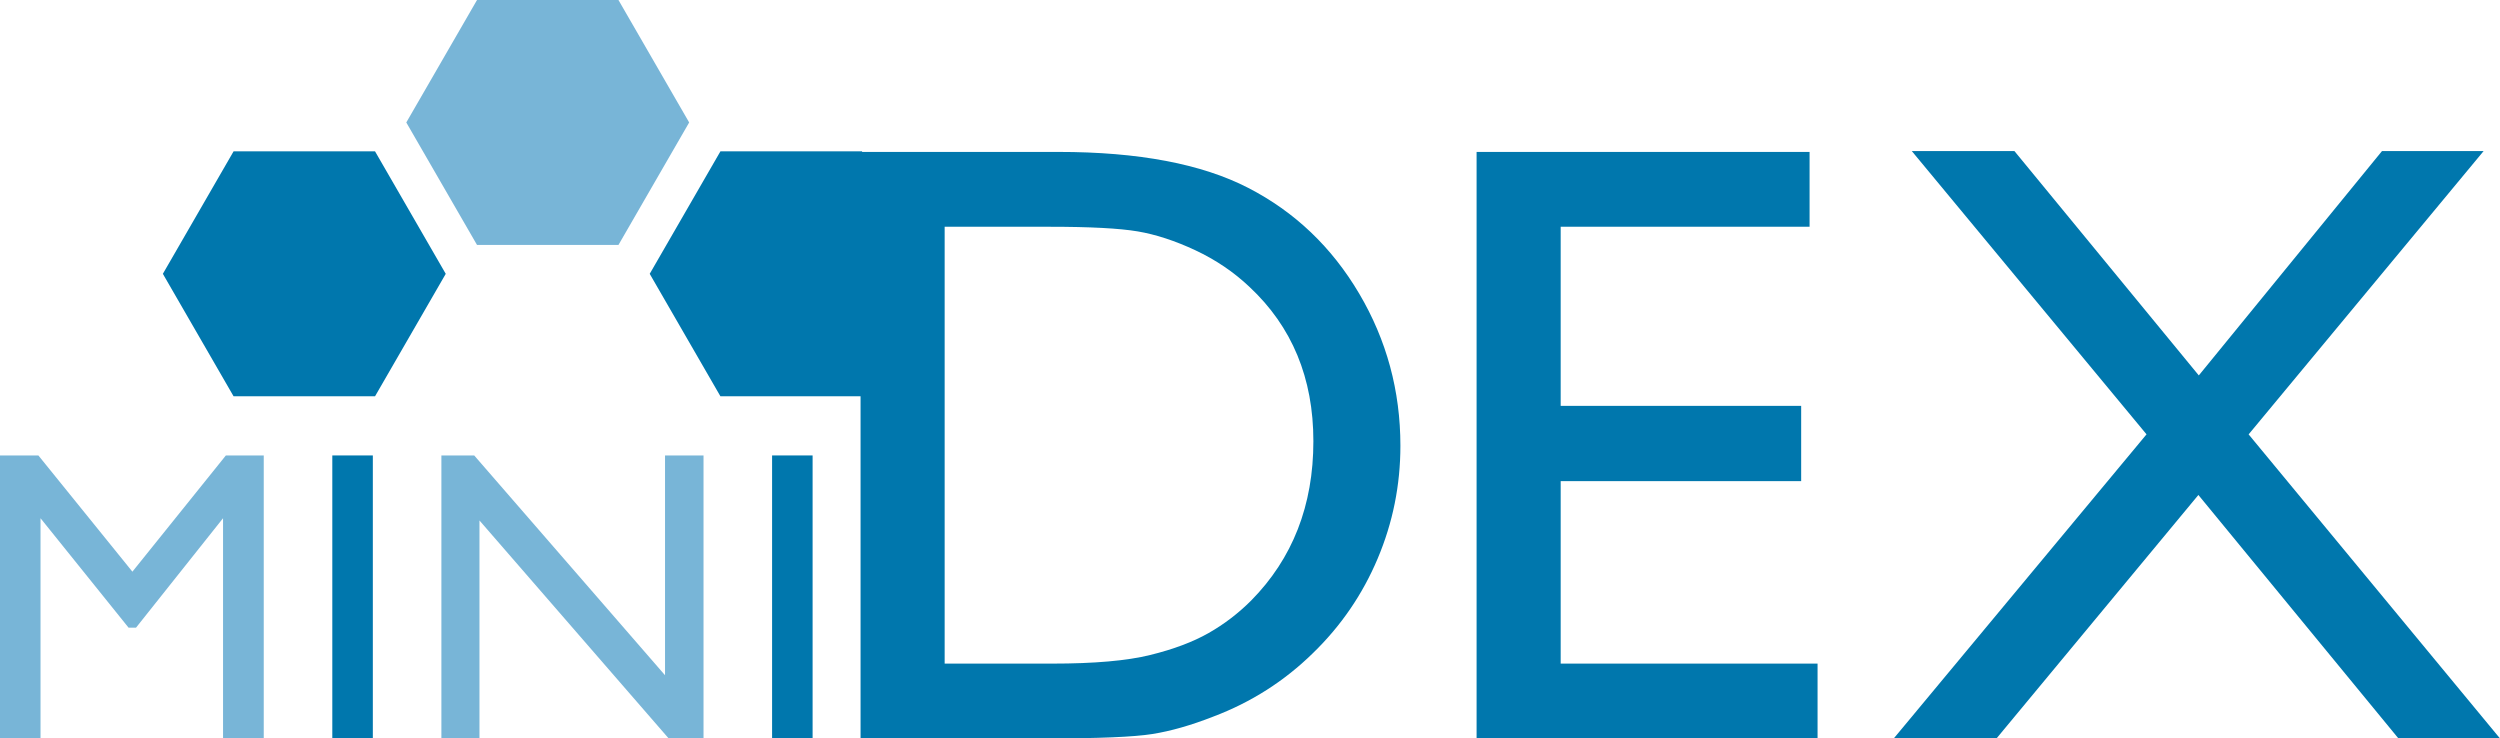 <?xml version="1.0" encoding="utf-8"?>
<!-- Generator: Adobe Illustrator 15.1.0, SVG Export Plug-In . SVG Version: 6.00 Build 0)  -->
<!DOCTYPE svg PUBLIC "-//W3C//DTD SVG 1.1//EN" "http://www.w3.org/Graphics/SVG/1.1/DTD/svg11.dtd">
<svg version="1.1" id="Layer_1" xmlns="http://www.w3.org/2000/svg" xmlns:xlink="http://www.w3.org/1999/xlink" x="0px" y="0px"
	 width="959.661px" height="283.464px" viewBox="0 0 959.661 283.464" enable-background="new 0 0 959.661 283.464"
	 xml:space="preserve">
<path fill="#78B5D7" d="M86.705,174.828h14.539v108.637H85.618v-84.537l-33.399,42h-2.875l-33.79-42v84.537H0V174.828h14.73
	l36.095,44.618L86.705,174.828z"/>
<path fill="#0077AD" d="M127.561,174.828h15.556v108.637h-15.556V174.828z"/>
<path fill="#78B5D7" d="M255.28,174.828h14.778v108.637h-13.374l-72.631-83.671v83.671h-14.619V174.828h12.594l73.252,84.375
	V174.828z"/>
<path fill="#0077AD" d="M296.378,174.828h15.55v108.637h-15.55V174.828z"/>
<path fill="#0077AD" d="M330.34,283.464V58.319h76.016c30.664,0,54.926,4.6,72.787,13.799c17.866,9.199,32.068,22.734,42.606,40.589
	c10.544,17.866,15.816,37.341,15.816,58.424c0,15.067-2.905,29.485-8.715,43.258c-5.811,13.772-14.089,25.876-24.854,36.313
	c-10.975,10.759-23.725,18.882-38.25,24.369c-8.5,3.335-16.3,5.563-23.402,6.692c-7.101,1.13-20.658,1.7-40.67,1.7H330.34z
	 M402.966,87.046h-40.348v167.69h41.316c16.139,0,28.679-1.097,37.604-3.313c8.93-2.195,16.381-5.003,22.352-8.393
	c5.972-3.39,11.432-7.553,16.381-12.503c15.929-16.139,23.886-36.528,23.886-61.172c0-24.209-8.177-43.947-24.532-59.23
	c-6.02-5.697-12.933-10.377-20.739-14.041c-7.795-3.653-15.197-6.074-22.191-7.263C429.708,87.644,418.459,87.046,402.966,87.046z"
	/>
<path fill="#0077AD" d="M566.81,58.319h127.822v28.728h-95.543v68.753h92.315v28.889h-92.315v70.049h98.608v28.728H566.81V58.319z"
	/>
<path fill="#0077AD" d="M914.359,57.996h39.009l-90.201,108.746l96.494,116.723h-38.98l-76.801-93.467l-77.499,93.467h-39.444
	l97.039-116.739l-90.1-108.729h39.396l70.77,86.113L914.359,57.996z"/>
<polygon fill="#0077AD" points="89.664,152.125 62.518,105.114 89.664,58.096 143.961,58.096 171.106,105.114 143.961,152.125 "/>
<polygon fill="#78B5D7" points="183.114,94.032 155.962,47.013 183.114,0 237.401,0 264.546,47.013 237.401,94.032 "/>
<polygon fill="#0077AD" points="276.546,152.125 249.402,105.114 276.546,58.096 330.848,58.096 357.995,105.114 330.848,152.125 
	"/>
</svg>
